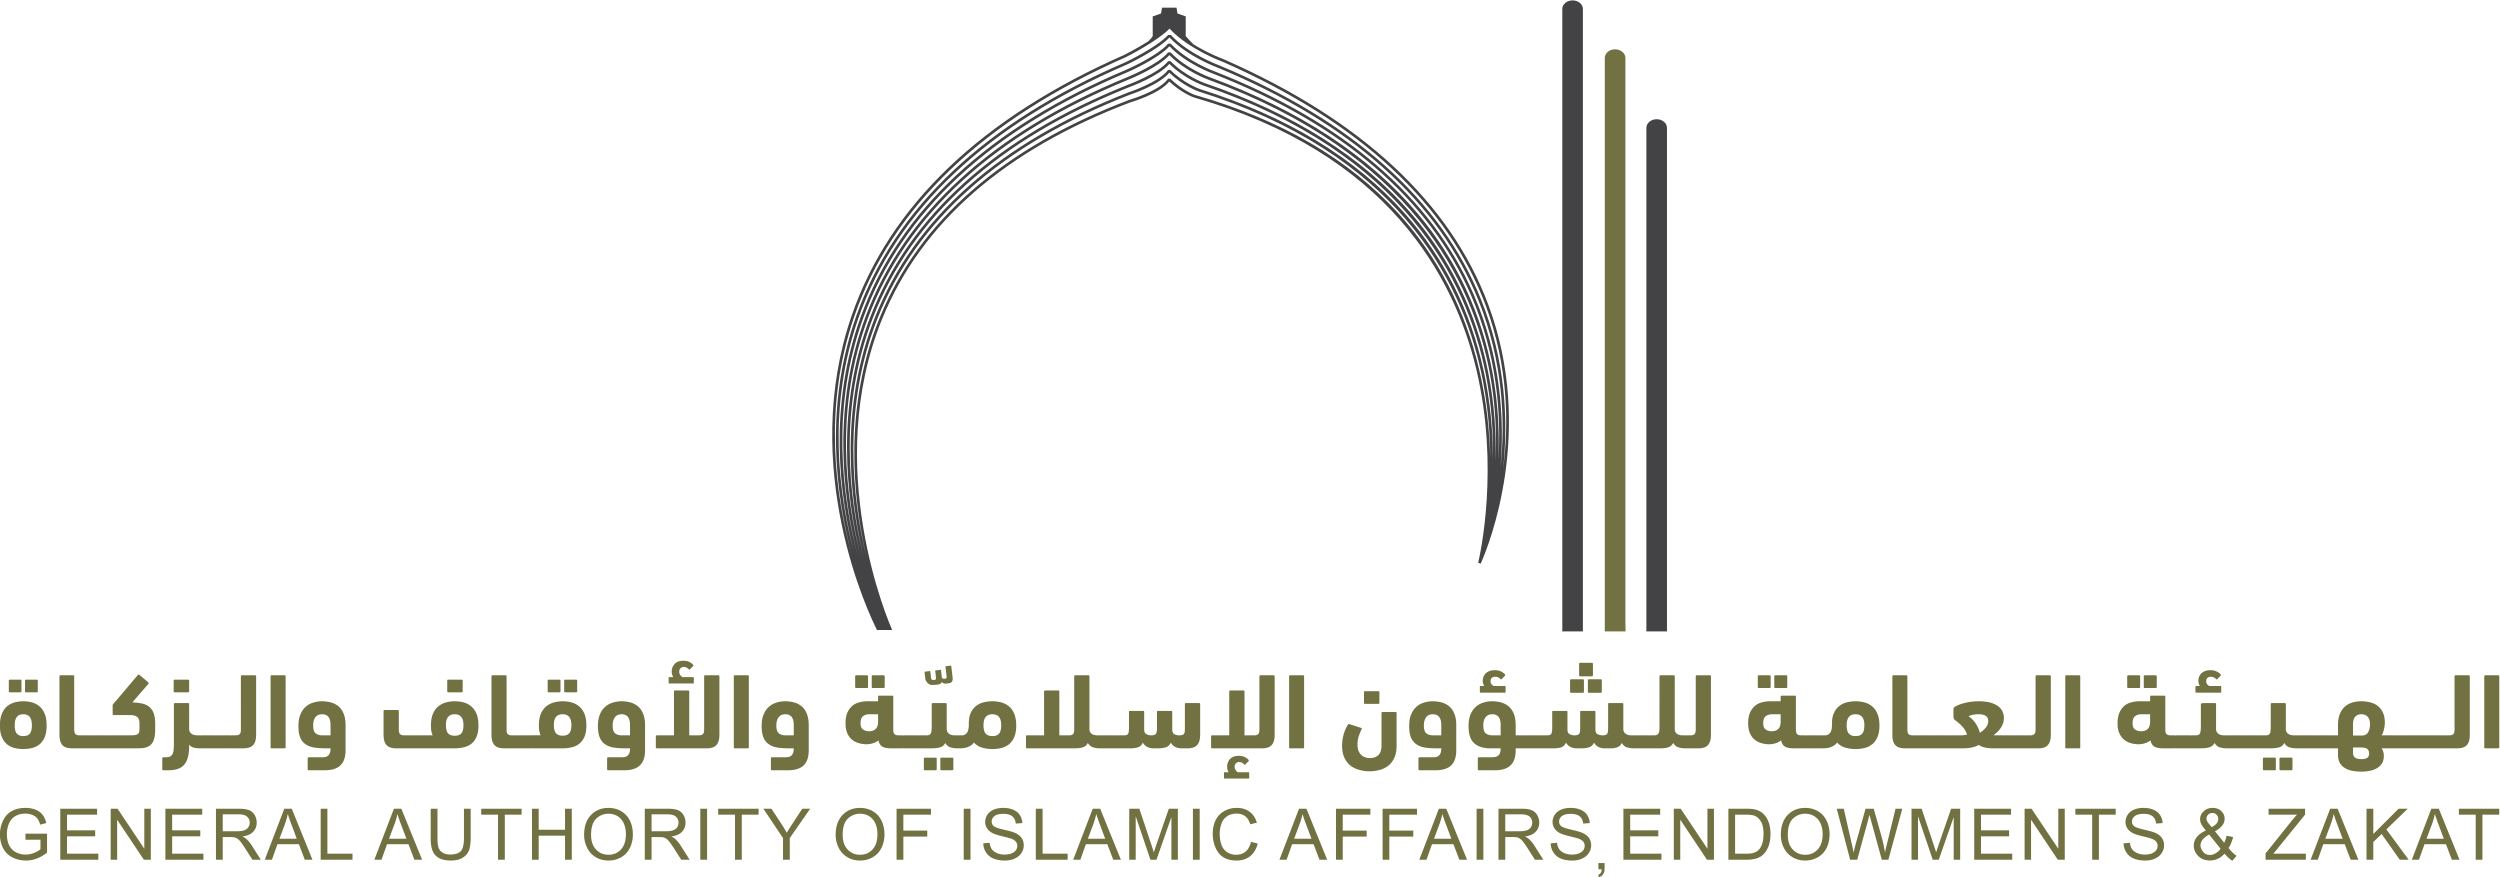 <svg
        xmlns="http://www.w3.org/2000/svg"
        viewBox="177.87 345.16 1231.66 432.21"
>
    <defs>
        <clipPath id="clipPath16" clipPathUnits="userSpaceOnUse">
            <path d="M0 841.89h1190.551V0H0z"></path>
        </clipPath>
    </defs>
    <path
            fill="#717142"
            d="M0 0h-4.821c-.272 0-.398-.146-.398-.419V-20.08c0-.796-.147-1.362-.461-1.655-.294-.294-.776-.461-1.425-.461h-3.627v16.181c0 .272-.146.398-.398.398h-4.841c-.252 0-.399-.126-.399-.398v-16.181h-6.309c-.251 0-.398-.126-.398-.399v-3.982c0-.273.147-.419.398-.419h18.445c1.677 0 2.872.419 3.563 1.236.734.776 1.09 2.054 1.09 3.773V-.419C.419-.146.293 0 0 0m-9.222-35.842h-3.962c-.314.189-.566.441-.817.797a2.103 2.103 0 00-.378 1.237c0 .524.147.943.483 1.278.314.315.712.482 1.215.482.692 0 1.321-.335 1.866-.943.125-.105.272-.105.419.063l1.174 1.216c.083.126.125.23.042.356-.336.461-.839.838-1.447 1.132-.629.314-1.362.461-2.222.461-.754 0-1.404-.105-1.949-.335A3.866 3.866 0 01-16.139-31a4.05 4.05 0 01-.755-1.299 4.367 4.367 0 01-.251-1.425c0-.44.042-.818.146-1.153.105-.357.231-.65.399-.965h-1.489c-.125 0-.23-.083-.23-.272v-1.782c0-.188.105-.272.23-.272h8.867c.167 0 .23.084.23.272v1.782c0 .189-.063.272-.23.272m-109.495 5.408h-4.025c-.251 0-.398-.126-.398-.398v-3.878c0-.272.147-.398.398-.398h4.025c.272 0 .377.126.377.398v3.878c0 .272-.105.398-.377.398m-6.162 0h-3.962c-.251 0-.398-.126-.398-.398v-3.878c0-.272.147-.398.398-.398h3.962c.272 0 .398.126.398.398v3.878c0 .272-.126.398-.398.398M-144.121 0h-3.982c-.273 0-.398-.146-.398-.419v-3.877c0-.273.125-.399.398-.399h3.982c.273 0 .419.126.419.399v3.877c0 .273-.146.419-.419.419m-6.141 0h-3.961c-.252 0-.399-.146-.399-.419v-3.877c0-.273.147-.399.399-.399h3.961c.272 0 .398.126.398.399v3.877c0 .273-.126.419-.398.419m-27.059-22.196h-3.061c-1.006 0-1.823.251-2.431.733-.629.503-.943 1.467-.943 2.935 0 1.278.293 2.263.838 3.018.566.734 1.363 1.111 2.453 1.111 2.096 0 3.144-1.321 3.144-3.941zm4.841 7.944c-.44 1.173-1.09 2.074-1.886 2.745-.776.671-1.698 1.153-2.767 1.467-1.069.273-2.18.44-3.353.44-1.111 0-2.201-.167-3.249-.502-1.027-.315-1.97-.818-2.767-1.552-.796-.691-1.467-1.634-1.949-2.808-.503-1.153-.734-2.578-.734-4.276 0-1.782.231-3.228.692-4.297.461-1.09 1.153-1.907 2.033-2.494.88-.608 1.949-1.006 3.207-1.195 1.237-.188 2.683-.272 4.255-.272h1.677c0-.713-.105-1.321-.252-1.761-.189-.419-.419-.775-.734-1.006-.293-.251-.67-.398-1.089-.461a9.842 9.842 0 00-1.426-.084h-4.548c-.273 0-.398-.147-.398-.398v-4.004c0-.272.125-.398.398-.398h5.764c2.704 0 4.674.587 5.953 1.824 1.236 1.216 1.865 3.06 1.865 5.554v9.244c0 1.676-.231 3.102-.692 4.234M-194.32 0h-4.758c-.272 0-.398-.146-.398-.419v-26.158c0-.273.126-.419.398-.419h4.758c.252 0 .398.146.398.419V-.419c0 .273-.146.419-.398.419m-10.878 0h-4.842c-.293 0-.398-.146-.398-.419V-20.08c0-.796-.168-1.362-.461-1.655-.315-.294-.797-.461-1.446-.461h-3.606v16.181c0 .272-.146.398-.398.398h-4.863c-.251 0-.377-.126-.377-.398v-16.181h-6.309c-.251 0-.398-.126-.398-.399v-3.982c0-.273.147-.419.398-.419h18.424c1.677 0 2.893.419 3.584 1.236.713.776 1.09 2.054 1.09 3.773V-.419c0 .273-.147.419-.398.419m-9.306-.692h-3.962c-.272.168-.566.462-.817.797-.252.356-.357.755-.357 1.237 0 .524.147.943.462 1.257.314.315.733.482 1.215.482.713 0 1.321-.293 1.887-.901.146-.147.251-.147.398.021l1.174 1.237c.125.104.125.23.042.356-.336.44-.818.818-1.426 1.132-.629.314-1.362.44-2.201.44-.775 0-1.446-.105-1.97-.314-.545-.231-1.006-.524-1.32-.923a4.078 4.078 0 01-.797-1.278 4.4 4.4 0 01-.251-1.447c0-.419.042-.796.167-1.131.105-.357.231-.671.378-.965h-1.446c-.168 0-.231-.104-.231-.272v-1.782c0-.188.063-.272.231-.272h8.824c.167 0 .251.084.251.272v1.782c0 .168-.084.272-.251.272m-23.329-21.504h-3.06c-.985 0-1.802.251-2.431.733-.629.503-.922 1.467-.922 2.935 0 1.278.272 2.263.838 3.018.524.734 1.362 1.111 2.452 1.111 2.075 0 3.123-1.321 3.123-3.941zm4.842 7.944c-.461 1.173-1.09 2.074-1.865 2.745a7.724 7.724 0 01-2.788 1.467c-1.069.273-2.18.44-3.333.44-1.111 0-2.201-.167-3.249-.502a7.18 7.18 0 01-2.787-1.552c-.818-.691-1.467-1.634-1.949-2.808-.483-1.153-.734-2.578-.734-4.276 0-1.782.23-3.228.692-4.297.461-1.09 1.131-1.907 2.012-2.494.901-.608 1.97-1.006 3.228-1.195 1.257-.188 2.661-.272 4.275-.272h1.656c0-.713-.084-1.321-.251-1.761-.189-.419-.419-.775-.713-1.006a2.22 2.22 0 00-1.09-.461c-.44-.063-.901-.084-1.446-.084h-4.569c-.252 0-.399-.147-.399-.398v-4.004c0-.272.147-.398.399-.398h5.806c2.682 0 4.653.587 5.91 1.824 1.279 1.216 1.908 3.06 1.908 5.554v9.244c0 1.676-.231 3.102-.713 4.234m-24.775 12.638h-4.024c-.252 0-.377-.126-.377-.377V-5.89c0-.251.125-.398.377-.398h4.024c.273 0 .399.147.399.398v3.899c0 .251-.126.377-.399.377m-6.141 0h-3.982c-.252 0-.378-.126-.378-.377V-5.89c0-.251.126-.398.378-.398h3.982c.252 0 .377.147.377.398v3.899c0 .251-.125.377-.377.377m-36.156 0h-4.926c-.272 0-.398-.126-.398-.377V-5.89c0-.251.126-.398.398-.398h4.926c.252 0 .377.147.377.398v3.899c0 .251-.125.377-.377.377m-.147-19.891c-.524-.545-1.341-.838-2.41-.838-1.09 0-1.907.293-2.431.859-.545.587-.818 1.656-.818 3.186 0 2.599 1.09 3.899 3.249 3.899s3.228-1.342 3.228-4.025c0-1.488-.294-2.494-.818-3.081m5.66 7.231c-.483 1.153-1.132 2.076-1.95 2.767-.796.671-1.739 1.153-2.787 1.467-1.069.273-2.18.44-3.333.44-1.111 0-2.201-.167-3.27-.44a8.076 8.076 0 01-2.829-1.467c-.818-.691-1.468-1.614-1.971-2.767-.482-1.152-.712-2.598-.712-4.359 0-1.509.209-2.683.629-3.563h-10.606c-.65 0-1.132.167-1.446.461-.294.293-.462.859-.462 1.655v6.854c0 .252-.104.399-.398.399h-4.821c-.272 0-.419-.147-.419-.399v-8.761c0-1.719.377-2.997 1.09-3.773.713-.817 1.907-1.236 3.584-1.236h21.631c1.258 0 2.41.146 3.479.419a6.81 6.81 0 012.788 1.362c.776.65 1.383 1.509 1.824 2.579.461 1.068.67 2.41.67 4.003 0 1.761-.23 3.207-.691 4.359m-53.972-7.922h-3.061c-.985 0-1.802.251-2.431.733-.629.503-.922 1.467-.922 2.935 0 1.278.272 2.263.817 3.018.545.734 1.384 1.111 2.474 1.111 2.096 0 3.123-1.321 3.123-3.941zm4.862 7.944c-.461 1.173-1.09 2.074-1.886 2.745a7.724 7.724 0 01-2.788 1.467c-1.069.273-2.18.44-3.332.44-1.111 0-2.201-.167-3.249-.502a7.19 7.19 0 01-2.788-1.552c-.796-.691-1.446-1.634-1.949-2.808-.482-1.153-.734-2.578-.734-4.276 0-1.782.231-3.228.692-4.297.461-1.09 1.132-1.907 2.012-2.494.922-.608 1.97-1.006 3.228-1.195 1.257-.188 2.662-.272 4.276-.272h1.656c0-.713-.084-1.321-.252-1.761-.189-.419-.419-.775-.713-1.006-.293-.251-.67-.398-1.09-.461-.44-.063-.901-.084-1.446-.084h-4.569c-.252 0-.377-.147-.377-.398v-4.004c0-.272.125-.398.377-.398h5.806c2.683 0 4.653.587 5.911 1.824 1.278 1.216 1.907 3.06 1.907 5.554v9.244c0 1.676-.231 3.102-.692 4.234M-365.521 0h-4.758c-.272 0-.398-.146-.398-.419v-26.158c0-.273.126-.419.398-.419h4.758c.272 0 .398.146.398.419V-.419c0 .273-.126.419-.398.419m-35.653-1.614h-4.925c-.273 0-.399-.126-.399-.377V-5.89c0-.251.126-.398.399-.398h4.925c.252 0 .398.147.398.398v3.899c0 .251-.146.377-.398.377m-55.942 0h-3.94c-.252 0-.378-.126-.378-.377V-5.89c0-.251.126-.398.378-.398h3.94c.273 0 .398.147.398.398v3.899c0 .251-.125.377-.398.377m-6.036 0h-3.899c-.252 0-.377-.126-.377-.377V-5.89c0-.251.125-.398.377-.398h3.899c.272 0 .398.147.398.398v3.899c0 .251-.126.377-.398.377m3.5-19.954c-.524-.608-1.342-.901-2.431-.901-1.028 0-1.824.293-2.369.901-.524.608-.796 1.635-.796 3.144 0 2.683 1.048 4.025 3.165 4.025 2.116 0 3.185-1.342 3.185-4.025 0-1.509-.272-2.536-.754-3.144m5.512 7.294c-.461 1.153-1.111 2.076-1.907 2.767a7.53 7.53 0 01-2.746 1.467c-1.048.273-2.138.44-3.29.44a12.93 12.93 0 01-3.27-.44c-1.027-.314-1.97-.796-2.767-1.467-.775-.691-1.404-1.614-1.886-2.767-.461-1.152-.713-2.598-.713-4.359 0-1.593.231-2.955.671-4.067.461-1.11 1.069-2.012 1.823-2.682a6.96 6.96 0 012.725-1.446c1.048-.294 2.222-.42 3.417-.42 1.236 0 2.368.126 3.416.42a6.902 6.902 0 012.746 1.446c.775.67 1.383 1.572 1.823 2.682.419 1.112.65 2.474.65 4.067 0 1.761-.231 3.207-.692 4.359"
            transform="matrix(1.333 0 0 -1.333 0 1122.52) translate(604.12 333.585)"
    ></path>
    <path
            fill="#717142"
            d="M0 0v-11.297c0-1.719-.377-2.997-1.09-3.773-.692-.817-1.907-1.236-3.584-1.236h-2.18c-1.006 0-1.844.209-2.494.586a3.865 3.865 0 00-1.488 1.531c-.378-.818-.943-1.384-1.698-1.677-.755-.273-1.782-.44-3.081-.44h-1.53c-1.048 0-1.866.209-2.536.586a3.92 3.92 0 00-1.509 1.531c-.378-.839-.944-1.426-1.677-1.698-.734-.273-1.782-.419-3.123-.419h-4.758c-.063 0-.126 0-.189.021h-.188c-.063-.021-.126-.021-.21-.021h-5.093c-.126 0-.252.021-.378.021-.063-.021-.146-.021-.209-.021-.964 0-1.845.146-2.578.377-.734.231-1.384.775-1.929 1.614-.377-.818-.964-1.342-1.76-1.593-.755-.252-1.845-.398-3.207-.398h-17.502c-.272 0-.377.146-.377.419v3.982c0 .273.105.398.377.398h6.309V4.675c0 .272.126.398.398.398h4.821c.273 0 .419-.126.419-.398v-16.182h3.606c.67 0 1.131.168 1.446.462.314.293.44.859.44 1.655v19.661c0 .272.147.419.398.419h4.842c.273 0 .398-.147.398-.419V-9.578c.126-.629.419-1.09.901-1.426.524-.314 1.216-.503 2.075-.503h.923c.105 0 .209 0 .293-.041.084.041.189.041.294.041h5.093c.105 0 .21 0 .293-.041.084.041.189.041.294.041h2.662c.775 0 1.257.21 1.467.587.21.378.314 1.09.314 2.117v5.953c0 .272.126.377.399.377h4.82c.273 0 .399-.105.399-.377v-6.498c0-.859.272-1.425.817-1.718a3.687 3.687 0 011.74-.441c.503 0 .901.063 1.194.168.315.105.545.273.65.482.147.21.231.482.252.86.063.335.083.775.083 1.32v5.827c0 .272.126.377.378.377h4.862c.252 0 .399-.105.399-.377v-6.456c0-.901.272-1.509.796-1.781a4.11 4.11 0 011.845-.42c.503 0 .901.063 1.153.168.272.105.461.273.607.503.105.21.21.503.231.86.021.377.042.817.042 1.341V0c0 .273.126.42.398.42h4.842C-.147.42 0 .273 0 0"
            transform="matrix(1.333 0 0 -1.333 0 1122.52) translate(576.998 322.895)"
    ></path>
    <path
            fill="#717142"
            d="M0 0c-.545-.608-1.341-.901-2.452-.901-1.09 0-1.908.293-2.474.901-.545.608-.817 1.635-.817 3.144 0 2.683 1.09 4.025 3.291 4.025 2.18 0 3.248-1.342 3.248-4.025C.796 1.635.524.608 0 0m-44.708 4.423c0-1.216-.314-2.117-.901-2.683-.587-.566-1.404-.859-2.389-.859-.902 0-1.677.23-2.285.671-.608.418-.901 1.173-.901 2.263 0 1.279.293 2.138.901 2.62.608.482 1.404.734 2.41.734h3.165zM5.638 7.294C5.156 8.447 4.506 9.37 3.71 10.061a7.817 7.817 0 01-2.809 1.467c-1.069.273-2.18.44-3.332.44-1.132 0-2.222-.146-3.27-.398-1.069-.272-1.991-.712-2.809-1.362-.796-.629-1.467-1.467-1.949-2.536s-.713-2.369-.713-3.92v-.817c-.083-1.363-.356-2.285-.838-2.809-.524-.503-1.048-.754-1.635-.754h-1.153c-.105 0-.209 0-.314-.042-.084.042-.189.042-.294.042h-.922c-.922 0-1.656.209-2.159.586-.503.378-.796.902-.859 1.572v9.348c0 .273-.105.42-.398.42h-4.737c-.294 0-.398-.147-.398-.42V2.641c0-1.215-.126-2.033-.336-2.536-.209-.482-.733-.733-1.572-.733h-2.452c-.126 0-.231 0-.336-.042-.02.02-.041 0-.062 0-.084.042-.189.042-.294.042h-5.135c-.168 0-.314-.022-.44-.063a1.636 1.636 0 01-.44.063h-1.258c-.65 0-1.132.167-1.425.461-.315.293-.461.859-.461 1.655v12.157c0 .294-.126.399-.399.399h-4.82c-.294 0-.399-.105-.399-.399v-1.677h-4.003c-.985 0-1.97-.146-2.934-.398a6.115 6.115 0 01-2.578-1.299c-.755-.629-1.363-1.467-1.824-2.515-.461-1.028-.692-2.348-.692-3.941 0-1.383.21-2.599.608-3.563a6.638 6.638 0 011.677-2.39c.713-.608 1.551-1.048 2.473-1.341.964-.273 1.929-.44 2.977-.44.838 0 1.655.125 2.41.377a5.76 5.76 0 012.012 1.048c.273-1.132.734-1.886 1.467-2.306.713-.419 1.74-.628 3.04-.628h4.129c.146 0 .293.021.419.062.147-.041.293-.062.461-.062h5.135c.147 0 .294.021.419.021.084-.021.168-.021.273-.021h4.066c1.446 0 2.578.146 3.417.377.838.231 1.446.775 1.886 1.614.482-.839 1.111-1.383 1.844-1.614a8.85 8.85 0 012.62-.377c.105 0 .21 0 .315.042.105-.042.188-.042.293-.042.378 0 .797.021 1.279.042.461.02.943.126 1.467.251a8.23 8.23 0 011.467.65c.503.293.943.671 1.3 1.215.796-.901 1.802-1.53 2.976-1.886 1.174-.356 2.452-.524 3.878-.524 1.215 0 2.41.126 3.479.42 1.069.293 1.991.775 2.767 1.446.775.67 1.404 1.572 1.865 2.682.44 1.112.671 2.474.671 4.067 0 1.761-.252 3.207-.713 4.359"
            transform="matrix(1.333 0 0 -1.333 0 1122.52) translate(502.675 312.017)"
    ></path>
    <path
            fill="#717142"
            d="M0 0c-.524-.545-1.341-.859-2.41-.859-1.09 0-1.908.314-2.432.88-.545.587-.817 1.635-.817 3.165 0 2.578 1.09 3.878 3.249 3.878C-.272 7.064.817 5.722.817 3.06.817 1.593.524.566 0 0m5.659 7.189C5.177 8.342 4.527 9.265 3.71 9.956c-.797.671-1.74 1.153-2.809 1.467a13.13 13.13 0 01-3.311.44c-1.111 0-2.201-.167-3.27-.44a8.09 8.09 0 01-2.83-1.467c-.817-.691-1.488-1.593-1.97-2.767-.482-1.132-.713-2.557-.713-4.296 0-1.51.21-2.704.629-3.584h-3.039c-.189 0-.356-.022-.503-.084-.105.042-.21.042-.335.042h-5.115c-.104 0-.23 0-.314-.042-.084.042-.21.042-.314.042h-1.048c-.692 0-1.153.167-1.468.461-.314.293-.44.859-.44 1.655v19.661c0 .273-.146.419-.398.419h-4.779c-.251 0-.398-.146-.398-.419V-.524c0-1.719.377-2.997 1.069-3.773.733-.817 1.907-1.236 3.542-1.236h3.92c.104 0 .188 0 .272.021h.126c.084-.021.147-.021.23-.021h5.115c.167 0 .314.021.44.042.125-.021.251-.042.398-.042H-2.41c1.236 0 2.389.146 3.458.419 1.09.251 2.012.713 2.788 1.362.775.65 1.404 1.509 1.844 2.579.461 1.068.671 2.41.671 4.003 0 1.761-.231 3.207-.692 4.359"
            transform="matrix(1.333 0 0 -1.333 0 1122.52) translate(343.798 312.122)"
    ></path>
    <path
            fill="#717142"
            d="M0 0v-21.568c0-1.719-.335-2.997-1.069-3.773-.713-.817-1.886-1.236-3.563-1.236h-4.297c-.105 0-.189 0-.272.021h-.084c-.063-.021-.126-.021-.189-.021h-5.135c-.063 0-.126 0-.189.021h-.167c-.063-.021-.126-.021-.21-.021h-5.114c-.126 0-.252.021-.378.021-.062-.021-.125-.021-.188-.021-.901 0-1.635.084-2.285.272-.629.168-1.174.545-1.614 1.09v-.65c0-3.018-.587-5.24-1.739-6.665-1.174-1.446-3.165-2.159-5.974-2.159h-1.803c-.272 0-.419.126-.419.398v4.004c0 .251.147.398.419.398h.86c.712 0 1.278.105 1.677.314.377.231.691.566.901 1.006.189.441.293.965.356 1.594.063.649.084 1.362.084 2.179v14.525c0 .273.126.42.398.42h4.842c.252 0 .398-.147.398-.42v-9.348c.042-.67.336-1.194.86-1.572.503-.377 1.215-.586 2.138-.586h.901c.105 0 .188 0 .293-.042.084.042.168.042.273.042h5.114c.105 0 .189 0 .293-.042.084.042.168.042.273.042h5.135c.105 0 .21 0 .294-.042.083.02.167.042.251.042h1.404c.671 0 1.153.167 1.447.461.314.293.44.859.44 1.655V0c0 .273.146.419.419.419h4.821C-.105.419 0 .273 0 0"
            transform="matrix(1.333 0 0 -1.333 0 1122.52) translate(228.099 333.166)"
    ></path>
    <path
            fill="#717142"
            d="M0 0v-2.347c0-1.279-.147-2.369-.398-3.249-.231-.859-.587-1.551-1.09-2.054-.503-.524-1.111-.881-1.866-1.111-.754-.252-1.634-.356-2.641-.356h-11.653c-.063 0-.105 0-.168.021h-.021c-.105-.021-.23-.021-.356-.021h-5.052c-.062 0-.188 0-.356.021-.063-.021-.147-.021-.23-.021h-7.001c-1.635 0-2.809.419-3.5 1.236-.692.776-1.048 2.054-1.048 3.773V17.46c0 .273.146.419.398.419h4.674c.272 0 .377-.146.377-.419V-2.201c0-.796.168-1.362.461-1.655.294-.294.776-.461 1.405-.461h4.234c.041 0 .104 0 .146-.022.21.022.357.022.44.022h5.052c.063 0 .105 0 .167-.022.105.022.252.022.378.022h8.887c.629 0 1.132.042 1.53.146.419.063.712.21.922.42.21.167.356.46.419.796.063.335.084.776.084 1.3V.189c0 1.027-.272 1.802-.838 2.284-.566.462-1.467.713-2.725.713h-5.953c-.251 0-.398.126-.398.399v3.227c0 .189.105.377.314.608.21.231.399.419.566.608l8.426 9.956c.126.189.315.209.503.126l3.291-2.788c.21-.167.252-.356.168-.545l-5.974-6.896c1.383-.062 2.599-.209 3.647-.44 1.048-.252 1.928-.65 2.62-1.258.713-.607 1.258-1.383 1.635-2.389C-.189 2.809 0 1.531 0 0"
            transform="matrix(1.333 0 0 -1.333 0 1122.52) translate(190.79 315.706)"
    ></path>
    <path
            fill="#717142"
            d="M0 0h-4.737c-.293 0-.398-.146-.398-.419v-26.158c0-.273.105-.419.398-.419H0c.273 0 .398.146.398.419V-.419C.398-.146.273 0 0 0m27.835-5.89h-4.926c-.272 0-.377-.125-.377-.398v-3.878c0-.272.105-.398.377-.398h4.926c.251 0 .398.126.398.398v3.878c0 .273-.147.398-.398.398m6.33-7.671h-4.758c-.252 0-.398-.147-.398-.419v-11.906c0-1.592-.357-2.787-1.132-3.562-.776-.776-1.824-1.154-3.165-1.154-.566 0-1.111.106-1.656.273-.545.147-1.048.461-1.488.859-.419.378-.776.902-1.048 1.53-.252.65-.377 1.405-.377 2.327 0 1.195.146 2.243.482 3.144.293.922.649 1.761 1.027 2.494a.93.93 0 01.063.315c-.021.084-.105.146-.231.209l-4.297 1.384c-.272.083-.482.041-.566-.126-.712-1.111-1.236-2.347-1.635-3.752a15.688 15.688 0 01-.545-4.087c0-1.656.252-3.102.797-4.297.545-1.215 1.257-2.18 2.18-2.955a9.018 9.018 0 013.228-1.635 13.433 13.433 0 013.919-.566c1.383 0 2.704.189 3.94.566a8.66 8.66 0 013.186 1.635c.902.775 1.593 1.74 2.096 2.892.524 1.195.797 2.599.797 4.276v12.136c0 .272-.147.419-.419.419M51.1-22.196h-3.06c-1.006 0-1.823.251-2.452.733-.608.503-.922 1.467-.922 2.935 0 1.278.293 2.263.838 3.018.566.734 1.362 1.111 2.452 1.111 2.096 0 3.144-1.321 3.144-3.941zm4.842 7.944c-.44 1.173-1.09 2.074-1.886 2.745-.776.671-1.719 1.153-2.767 1.467-1.069.273-2.18.44-3.354.44-1.11 0-2.2-.167-3.248-.502-1.027-.315-1.971-.818-2.767-1.552-.797-.691-1.467-1.634-1.949-2.808-.503-1.153-.734-2.578-.734-4.276 0-1.782.231-3.228.671-4.297.482-1.09 1.173-1.907 2.054-2.494.88-.608 1.949-1.006 3.186-1.195 1.257-.188 2.704-.272 4.276-.272H51.1c0-.713-.104-1.321-.251-1.761-.189-.419-.419-.775-.734-1.006-.293-.251-.67-.398-1.09-.461a9.82 9.82 0 00-1.425-.084h-4.548c-.273 0-.398-.147-.398-.398v-4.004c0-.272.125-.398.398-.398h5.764c2.704 0 4.674.587 5.952 1.824 1.237 1.216 1.866 3.06 1.866 5.554v9.244c0 1.676-.231 3.102-.692 4.234M74.638-3.961h-4.15c-.314.125-.566.356-.817.671-.231.272-.356.67-.356 1.131 0 .503.146.901.461 1.195.314.294.733.419 1.236.419.441 0 .797-.063 1.111-.23.315-.147.587-.357.881-.629.146-.147.251-.168.356-.084l1.278 1.342c.126.146.126.272.042.419-.335.44-.817.817-1.488 1.131-.671.336-1.446.482-2.284.482-.797 0-1.468-.104-2.055-.335-.544-.23-1.006-.503-1.383-.88a3.988 3.988 0 01-.796-1.258 4.043 4.043 0 01-.252-1.404c0-.419.042-.797.168-1.111.084-.335.23-.608.398-.859h-1.404c-.168 0-.231-.105-.231-.294V-6.12c0-.189.063-.294.231-.294h9.054c.147 0 .231.105.231.294v1.865c0 .189-.084.294-.231.294M172.438 0h-3.962c-.251 0-.398-.146-.398-.419v-3.877c0-.273.147-.399.398-.399h3.962c.293 0 .398.126.398.399v3.877c0 .273-.105.419-.398.419m6.162 0h-4.003c-.273 0-.42-.146-.42-.419v-3.877c0-.273.147-.399.42-.399h4.003c.272 0 .377.126.377.399v3.877c0 .273-.105.419-.377.419m108.258 0h-4.737c-.293 0-.398-.146-.398-.419v-26.158c0-.273.105-.419.398-.419h4.737c.273 0 .398.146.398.419V-.419c0 .273-.125.419-.398.419m22.134 0h-3.961c-.294 0-.42-.146-.42-.419v-3.877c0-.273.126-.399.42-.399h3.961c.251 0 .398.126.398.399v3.877c0 .273-.147.419-.398.419m6.141 0h-4.003c-.273 0-.398-.146-.398-.419v-3.877c0-.273.125-.399.398-.399h4.003c.252 0 .398.126.398.399v3.877c0 .273-.146.419-.398.419m23.999-3.961h-4.171c-.293.125-.566.356-.796.671-.231.272-.356.67-.356 1.131 0 .503.146.901.461 1.195.293.294.712.419 1.257.419.398 0 .776-.063 1.09-.23.294-.147.587-.357.88-.629.126-.147.252-.168.357-.084l1.278 1.342c.126.146.147.272.021.419-.293.44-.796.817-1.488 1.131-.67.336-1.425.482-2.264.482-.796 0-1.488-.104-2.033-.335-.587-.23-1.048-.503-1.404-.88-.356-.377-.629-.797-.775-1.258a3.633 3.633 0 01-.273-1.404c0-.419.063-.797.147-1.111a5.49 5.49 0 01.398-.859h-1.362c-.168 0-.273-.105-.273-.294V-6.12c0-.189.105-.294.273-.294h9.033c.147 0 .231.105.231.294v1.865c0 .189-.084.294-.231.294m20.017-26.473h-3.961c-.294 0-.42-.126-.42-.398v-3.878c0-.272.126-.398.42-.398h3.961c.252 0 .398.126.398.398v3.878c0 .272-.146.398-.398.398m6.141 0h-4.003c-.251 0-.398-.126-.398-.398v-3.878c0-.272.147-.398.398-.398h4.003c.252 0 .399.126.399.398v3.878c0 .272-.147.398-.399.398"
            transform="matrix(1.333 0 0 -1.333 0 1122.52) translate(615.02 333.585)"
    ></path>
    <path
            fill="#717142"
            d="M0 0c-.461-.796-1.216-1.173-2.243-1.173h-3.311v4.192c0 1.257.272 2.179.817 2.766.566.587 1.3.902 2.222.902 1.006 0 1.823-.315 2.389-.943.545-.588.839-1.53.839-2.788C.713 1.782.461.818 0 0m-.252-9.369c-.44-.377-1.173-.524-2.2-.524-1.069 0-1.845.168-2.348.545-.503.378-.754.986-.754 1.803v1.949h2.724c1.321 0 2.201-.21 2.599-.587.42-.419.629-.985.629-1.656 0-.67-.209-1.173-.65-1.53m-80.297 13.31c0-1.216-.314-2.117-.88-2.683-.608-.566-1.405-.859-2.39-.859-.943 0-1.698.23-2.305.67-.608.419-.902 1.174-.902 2.264 0 1.279.294 2.138.902 2.62.607.482 1.425.734 2.41.734h3.165zM37.204 21.086h-4.842c-.251 0-.398-.146-.398-.419V1.006c0-.796-.126-1.362-.461-1.655-.294-.294-.755-.461-1.425-.461h-1.405c-.084 0-.167-.022-.251-.042-.105.042-.21.042-.315.042H14.965c-.104 0-.209 0-.293-.042-.084.042-.189.042-.294.042H9.264c-.105 0-.188 0-.272-.022-.084.022-.168.022-.273.022H5.03c.315.461.566 1.131.797 2.033.251.88.377 1.823.377 2.745 0 1.426-.272 2.662-.733 3.689-.483.985-1.111 1.803-1.887 2.411-.796.608-1.719 1.048-2.787 1.32a14.57 14.57 0 01-3.375.398c-1.027 0-2.054-.146-3.081-.419a7.373 7.373 0 01-2.725-1.425c-.817-.671-1.467-1.551-1.97-2.683-.503-1.132-.755-2.557-.755-4.234V-1.11h-3.353c-.105 0-.21 0-.294-.042-.084.042-.188.042-.293.042h-5.114c-.105 0-.21 0-.294-.042-.105.042-.189.042-.293.042h-5.094c-.104 0-.209 0-.314-.042h-.021c-.021.02-.042 0-.063 0-.084.042-.147.042-.23.042h-.902c-.943 0-1.655.209-2.18.586-.524.378-.796.902-.838 1.572v9.348c0 .273-.147.42-.398.42h-4.779c-.251 0-.398-.147-.398-.42V2.159c0-1.215-.084-2.033-.294-2.536-.23-.482-.754-.733-1.614-.733h-2.452c-.105 0-.23 0-.314-.042-.021.02-.042 0-.063 0-.105.042-.21.042-.315.042h-5.093c-.105 0-.209 0-.293-.042-.105.042-.189.042-.294.042h-5.135c-.084 0-.147 0-.21-.022-.062.022-.125.022-.209.022h-.901c-.923 0-1.635.209-2.159.586-.524.378-.797.902-.86 1.572v9.348c0 .273-.125.42-.377.42h-3.668c-.272 0-.629-.021-1.006-.063-.398-.021-.566-.126-.566-.357v-8.32c0-1.195-.126-2.034-.356-2.495-.21-.461-.734-.691-1.551-.691h-1.321c-.125 0-.251-.022-.356-.063a1.383 1.383 0 01-.419.063h-5.114c-.168 0-.315-.022-.441-.063a1.625 1.625 0 01-.44.063h-1.236c-.671 0-1.153.167-1.468.461-.293.293-.44.859-.44 1.655v12.157c0 .294-.126.399-.377.399h-4.863c-.272 0-.377-.105-.377-.399v-1.677h-3.982c-1.007 0-1.992-.146-2.956-.398a6.252 6.252 0 01-2.578-1.299c-.734-.629-1.362-1.467-1.823-2.515-.441-1.028-.692-2.348-.692-3.941 0-1.383.189-2.599.608-3.563s.985-1.761 1.697-2.39a6.9 6.9 0 012.474-1.341c.943-.273 1.928-.44 2.955-.44a7.63 7.63 0 012.411.377c.754.231 1.467.587 2.033 1.048.23-1.132.733-1.886 1.446-2.306.713-.419 1.74-.628 3.039-.628h4.129c.147 0 .294.021.419.042.126-.021.294-.042.462-.042h5.114c.126 0 .23 0 .335.021h.063c.084-.021.21-.021.314-.021h3.165c1.426 0 2.536.146 3.312.398.817.252 1.425.776 1.886 1.593.482-.839 1.111-1.383 1.845-1.614a8.952 8.952 0 012.62-.377c.042 0 .105 0 .147.021.083-.021.167-.021.272-.021h5.135c.084 0 .147 0 .21.021h.168c.062-.021.125-.021.209-.021h5.093c.147 0 .273.021.399.021h.021c.083-.021.167-.021.272-.021h4.087c1.467 0 2.578.146 3.417.377.817.231 1.446.775 1.865 1.614.482-.839 1.111-1.383 1.866-1.614a8.736 8.736 0 012.62-.377c.083 0 .167 0 .23.021h.021c.105 0 .231-.021.377-.021h5.094c.083 0 .146 0 .209.021h.168c.063-.021.126-.021.21-.021h5.114c.146 0 .272.021.398.021.063-.021.126-.021.189-.021h3.353v-2.327c0-1.195.21-2.201.65-3.018a5.19 5.19 0 011.844-1.907c.755-.504 1.677-.839 2.725-1.048a19.051 19.051 0 013.396-.315c1.174 0 2.284.126 3.291.335.985.21 1.865.566 2.64 1.028a5.287 5.287 0 011.761 1.781c.419.734.629 1.635.629 2.662 0 .545-.063 1.048-.21 1.53a4.032 4.032 0 01-.629 1.279h3.731a.41.41 0 01.168.021h.021c.105-.021.23-.021.356-.021h5.114c.084 0 .147 0 .21.021h.189c.063-.021.126-.021.188-.021h13.142c.063 0 .126 0 .189.021.063 0 .126-.021.189 0 .062-.021.125-.021.188-.021h4.297c1.677 0 2.851.419 3.563 1.236.734.776 1.069 2.054 1.069 3.773v21.568c0 .273-.147.419-.398.419"
            transform="matrix(1.333 0 0 -1.333 0 1122.52) translate(1008.648 312.5)"
    ></path>
    <path
            fill="#717142"
            d="M0 0a8.598 8.598 0 00-2.201-1.949C-2.494-.776-2.997.336-3.71 1.425a9.84 9.84 0 01-2.683 2.746c.231.147.692.293 1.384.482.67.147 1.467.252 2.368.252 1.111 0 1.97-.21 2.599-.608C.587 3.898.88 3.27.88 2.432.88 1.572.608.776 0 0m23.622 19.304H18.78c-.272 0-.398-.146-.398-.419V-.776c0-.796-.147-1.362-.461-1.655-.294-.294-.776-.461-1.426-.461h-1.404c-.084 0-.167-.022-.251-.042-.105.042-.21.042-.315.042H9.39c-.105 0-.21 0-.293-.042-.084.042-.189.042-.294.042H3.731c-.294 0-.608.02-.901.042.461.335.901.691 1.362 1.131.461.441.88.943 1.258 1.467a8.25 8.25 0 01.901 1.761c.209.65.335 1.321.335 2.054 0 .839-.188 1.656-.545 2.431-.335.734-.922 1.384-1.697 1.95-.755.545-1.74.985-2.893 1.3-1.174.293-2.578.46-4.192.46-1.111 0-2.222-.104-3.333-.251-1.089-.189-2.096-.419-2.997-.713-.88-.272-1.593-.566-2.159-.901-.566-.314-.838-.671-.838-1.006V4.255c0-.398.042-.692.126-.943.083-.231.23-.398.44-.566A16.766 16.766 0 00-8.719.398 7.94 7.94 0 00-6.938-2.62c-.461-.105-.943-.21-1.488-.23a33.613 33.613 0 00-1.425-.042h-4.171c-.105 0-.231 0-.315-.022-.083.022-.167.022-.272.022h-5.093c-.105 0-.21 0-.294-.042-.105.042-.188.042-.293.042h-5.135c-.105 0-.21 0-.294-.042-.105.042-.189.042-.293.042h-1.069c-.671 0-1.174.167-1.467.461-.294.293-.441.859-.441 1.655v19.661c0 .273-.146.419-.419.419h-4.758c-.251 0-.377-.146-.377-.419V-2.683c0-1.719.335-2.997 1.048-3.773.713-.817 1.886-1.236 3.563-1.236h3.92c.084 0 .167 0 .23.021h.147c.063-.021.126-.021.21-.021h5.135c.084 0 .146 0 .209.021h.189c.063-.021.126-.021.189-.021h5.093c.084 0 .147 0 .21.021h.188c.063-.021.126-.021.189-.021h5.994c.776 0 1.635.084 2.599.272 1.006.168 1.929.482 2.788.985A6.626 6.626 0 01-.21-7.42c.86-.188 1.761-.272 2.746-.272h6.267c.084 0 .147 0 .21.021h.021c.105 0 .23-.021.356-.021h5.135c.063 0 .126 0 .189.021.063 0 .126-.021.189 0 .062-.021.125-.021.188-.021h4.276c1.677 0 2.872.419 3.563 1.236.734.776 1.09 2.054 1.09 3.773v21.568c0 .273-.126.419-.398.419"
            transform="matrix(1.333 0 0 -1.333 0 1122.52) translate(867.378 314.281)"
    ></path>
    <path
            fill="#717142"
            d="M0 0c-.524-.608-1.341-.901-2.452-.901-1.09 0-1.908.293-2.453.901-.566.608-.838 1.635-.838 3.144 0 2.683 1.111 4.025 3.291 4.025 2.18 0 3.248-1.342 3.248-4.025C.796 1.635.545.608 0 0m-30.14 4.423c0-1.216-.294-2.117-.881-2.683-.608-.566-1.383-.859-2.389-.859-.901 0-1.677.23-2.264.671-.608.418-.901 1.173-.901 2.263 0 1.279.293 2.138.901 2.62.587.482 1.384.734 2.39.734h3.144zM5.638 7.294C5.177 8.447 4.527 9.37 3.71 10.061c-.797.671-1.719 1.153-2.788 1.467-1.069.273-2.18.44-3.353.44-1.132 0-2.222-.146-3.27-.398-1.027-.272-1.991-.712-2.767-1.362-.817-.629-1.467-1.467-1.949-2.536-.524-1.069-.755-2.369-.755-3.92v-.817c-.042-1.363-.314-2.285-.838-2.809-.503-.503-1.027-.754-1.614-.754h-1.153c-.105 0-.209 0-.293-.042-.105.042-.189.042-.294.042h-5.093c-.168 0-.314-.022-.461-.063a1.667 1.667 0 01-.461.063h-1.216c-.65 0-1.132.167-1.446.461-.294.293-.461.859-.461 1.655v12.157c0 .294-.147.399-.398.399h-4.842c-.252 0-.398-.105-.398-.399v-1.677h-3.962c-1.006 0-1.991-.146-2.955-.398a6.042 6.042 0 01-2.557-1.299c-.776-.629-1.384-1.467-1.845-2.515-.461-1.028-.692-2.348-.692-3.941 0-1.383.21-2.599.629-3.563.399-.964.944-1.761 1.677-2.39.713-.608 1.551-1.048 2.473-1.341.944-.273 1.929-.44 2.977-.44.817 0 1.635.125 2.41.377a6.144 6.144 0 012.012 1.048c.231-1.132.713-1.886 1.468-2.306.712-.419 1.739-.628 2.997-.628h4.129c.168 0 .314.021.44.062.147-.041.293-.062.482-.062h5.093c.147 0 .273.021.378.021.062-.021.125-.021.209-.021.357 0 .797.021 1.258.042.503.02.985.126 1.467.251a8.419 8.419 0 011.488.65c.503.293.922.671 1.3 1.215a6.368 6.368 0 012.976-1.886c1.174-.356 2.473-.524 3.857-.524 1.257 0 2.41.126 3.479.42a7.22 7.22 0 012.788 1.446c.796.67 1.383 1.572 1.865 2.682.44 1.112.671 2.474.671 4.067 0 1.761-.231 3.207-.734 4.359"
            transform="matrix(1.333 0 0 -1.333 0 1122.52) translate(821.685 312.017)"
    ></path>
    <path
            fill="#717142"
            d="M0 0h-3.06c-.985 0-1.803.251-2.432.733-.628.503-.922 1.467-.922 2.935 0 1.278.273 2.263.839 3.018.566.734 1.383 1.111 2.452 1.111C-1.027 7.797 0 6.476 0 3.856zm77.321 22.196h-4.82c-.273 0-.399-.146-.399-.419V2.116c0-.796-.167-1.362-.461-1.655C71.348.167 70.845 0 70.174 0h-1.362c-.084 0-.168-.021-.252-.042-.105.042-.188.042-.293.042h-.923c-.943 0-1.655.188-2.179.566-.503.356-.776.901-.818 1.592v19.619c0 .273-.147.419-.398.419h-4.842c-.272 0-.398-.146-.398-.419V3.626c0-.587 0-1.09-.021-1.572-.063-.44-.126-.797-.231-1.111a1.452 1.452 0 00-.586-.692C57.619.084 57.263 0 56.802 0h-1.384c-.084 0-.167-.021-.251-.042-.105.042-.21.042-.336.042h-5.093c-.084 0-.168 0-.251-.021C49.424 0 49.34 0 49.256 0h-.901c-.923 0-1.635.209-2.159.586-.524.378-.797.902-.86 1.572v9.349c0 .272-.125.419-.377.419h-4.863c-.251 0-.377-.147-.377-.419V2.871c0-.524-.042-.964-.063-1.341-.021-.357-.084-.65-.23-.86a1.084 1.084 0 00-.587-.503C38.566.062 38.189 0 37.686 0c-.692 0-1.32.146-1.844.419-.545.272-.818.88-.818 1.781v6.456c0 .272-.147.377-.398.377h-4.842c-.251 0-.398-.105-.398-.377V2.829c0-.545-.021-.985-.042-1.32a2.093 2.093 0 00-.272-.86c-.126-.209-.357-.377-.65-.482C28.107.062 27.73 0 27.206 0c-.629 0-1.195.167-1.74.44-.524.293-.775.859-.775 1.718v6.498c0 .272-.147.377-.398.377h-4.842c-.294 0-.398-.105-.398-.377V2.704c0-1.028-.126-1.74-.336-2.118C18.508.209 18.026 0 17.271 0h-2.683c-.105 0-.23 0-.314-.042-.021.021-.042 0-.063 0-.105.042-.21.042-.315.042H8.803c-.105 0-.209 0-.293-.021C8.426 0 8.342 0 8.237 0H5.554v3.71c0 1.676-.23 3.102-.691 4.234-.461 1.173-1.09 2.074-1.887 2.745a7.711 7.711 0 01-2.787 1.467c-1.069.273-2.18.44-3.333.44-1.111 0-2.201-.167-3.249-.502a7.18 7.18 0 01-2.787-1.552c-.797-.691-1.447-1.634-1.95-2.808-.482-1.153-.733-2.578-.733-4.276 0-3.018.691-5.156 2.096-6.372C-8.384-4.172-6.393-4.8-3.794-4.8H0c0-.671-.084-1.237-.252-1.677-.125-.44-.356-.775-.67-1.006-.273-.231-.65-.398-1.09-.503A7.715 7.715 0 00-3.5-8.112h-4.528c-.293 0-.419-.147-.419-.398v-4.004c0-.272.126-.398.419-.398h5.764c2.683 0 4.653.587 5.911 1.824 1.279 1.216 1.907 3.06 1.907 5.554v.734h2.683c.105 0 .21 0 .294.021.084-.021.167-.021.272-.021h5.093c.105 0 .21 0 .315.021h.084c.105-.021.188-.021.293-.021h4.758c1.362 0 2.41.146 3.165.419.713.273 1.279.859 1.635 1.698a4.057 4.057 0 011.509-1.53c.671-.378 1.509-.587 2.557-.587h1.551c1.279 0 2.327.168 3.06.44.776.293 1.321.859 1.698 1.677a3.863 3.863 0 011.488-1.53c.65-.378 1.467-.587 2.515-.587h2.18c.923 0 1.74.146 2.453.419.712.273 1.257.817 1.635 1.572.482-.839 1.11-1.383 1.844-1.614a8.957 8.957 0 012.62-.377c.042 0 .084 0 .105.021h.063c.104-.021.209-.021.314-.021h5.093c.084 0 .147 0 .21.021.063 0 .126-.021.189 0 .062-.021.125-.021.188-.021h3.563c1.3 0 2.327.146 3.082.419.754.273 1.32.817 1.718 1.572.503-.839 1.132-1.383 1.887-1.614.712-.231 1.593-.377 2.599-.377.063 0 .105 0 .167.021h.021c.126-.021.231-.021.357-.021h4.276c1.655 0 2.85.419 3.563 1.236.712.776 1.069 2.054 1.069 3.773v21.568c0 .273-.126.419-.399.419"
            transform="matrix(1.333 0 0 -1.333 0 1122.52) translate(688.065 311.389)"
    ></path>
    <path
            fill="#717142"
            d="M0 0h-4.758c-.251 0-.377-.146-.377-.419v-26.158c0-.273.126-.419.377-.419H0c.272 0 .419.146.419.419V-.419C.419-.146.272 0 0 0"
            transform="matrix(1.333 0 0 -1.333 0 1122.52) translate(1056.73 333.585)"
    ></path>
    <path
            fill="#717142"
            d="M0 0v16.65h-6.215v2.203H8.696V16.65H2.481V0zm-18.181 7.745h6.4l-1.947 5.218a71.784 71.784 0 00-1.369 3.942 29.349 29.349 0 00-1.02-3.64zM-23.607 0l7.212 18.853h2.759L-5.983 0h-2.829l-2.18 5.728h-7.931L-20.964 0zM-40.35 0v18.853h2.504V9.508l9.346 9.345h3.385l-7.907-7.652L-24.767 0h-3.293l-6.702 9.508-3.084-2.968V0zm-15.236 7.745h6.423l-1.971 5.218c-.579 1.6-1.043 2.899-1.345 3.942a25.944 25.944 0 00-1.043-3.64zM-61.013 0l7.236 18.853h2.736L-43.365 0h-2.852l-2.18 5.728h-7.931L-58.369 0zm-16.65 0v2.319l9.647 12.059c.696.858 1.345 1.623 1.971 2.272H-76.55v2.203h13.474V16.65L-73.674 3.571l-1.113-1.345h12.012V0zM-94.3 4.058l-4.22 5.264c-1.253-.742-2.111-1.437-2.528-2.064-.441-.649-.672-1.275-.672-1.901 0-.742.301-1.531.927-2.366.603-.811 1.461-1.229 2.574-1.229.696 0 1.415.209 2.134.65A5.083 5.083 0 01-94.3 4.058m-3.27 7.978c1.021.579 1.67 1.113 1.972 1.553.278.441.44.951.44 1.484 0 .65-.208 1.183-.626 1.577-.394.418-.904.626-1.53.626s-1.137-.208-1.554-.602c-.418-.418-.626-.905-.626-1.485 0-.301.069-.603.232-.927.139-.325.371-.673.672-1.021zm4.754-9.787c-.765-.834-1.6-1.484-2.504-1.901a6.876 6.876 0 00-2.922-.626c-1.925 0-3.455.649-4.592 1.948-.927 1.066-1.368 2.249-1.368 3.548 0 1.159.371 2.203 1.113 3.13.742.951 1.879 1.763 3.363 2.482-.858.974-1.438 1.762-1.716 2.365-.278.626-.418 1.206-.418 1.762 0 1.137.441 2.111 1.322 2.946.881.834 1.994 1.252 3.363 1.252 1.275 0 2.342-.394 3.154-1.183.811-.788 1.229-1.739 1.229-2.829 0-1.809-1.183-3.339-3.572-4.615l3.409-4.267c.371.742.696 1.624.905 2.621l2.388-.51c-.417-1.647-.974-2.992-1.669-4.036.858-1.136 1.832-2.11 2.945-2.898L-89.94-.394c-.951.603-1.902 1.484-2.876 2.643m-37.335 3.804l2.342.208c.116-.927.371-1.716.788-2.319.395-.603 1.044-1.09 1.902-1.484.835-.371 1.809-.556 2.876-.556.95 0 1.785.139 2.527.417.719.301 1.252.696 1.623 1.183.348.487.534 1.043.534 1.623 0 .58-.186 1.09-.51 1.53-.348.441-.905.812-1.716 1.114-.487.185-1.6.487-3.34.904-1.739.417-2.945.812-3.641 1.183-.904.487-1.553 1.066-1.994 1.762a4.31 4.31 0 00-.672 2.342c0 .951.278 1.855.811 2.667.534.835 1.322 1.461 2.366 1.902 1.043.417 2.179.626 3.455.626 1.391 0 2.62-.209 3.687-.673 1.067-.44 1.902-1.113 2.458-1.971.58-.881.881-1.878.928-2.968l-2.389-.186c-.139 1.183-.556 2.087-1.298 2.69-.742.603-1.832.905-3.293.905-1.508 0-2.598-.278-3.293-.835-.696-.533-1.044-1.206-1.044-1.994 0-.673.255-1.229.742-1.67.487-.441 1.739-.881 3.757-1.345 2.018-.464 3.409-.858 4.174-1.206 1.09-.487 1.902-1.136 2.412-1.902.533-.788.788-1.669.788-2.666a5.007 5.007 0 00-.858-2.83c-.579-.904-1.391-1.576-2.458-2.063-1.09-.511-2.296-.742-3.641-.742-1.692 0-3.13.255-4.266.742-1.16.487-2.064 1.229-2.714 2.249-.649.974-.997 2.11-1.043 3.363M-141.746 0v16.65h-6.215v2.203h14.911V16.65h-6.215V0zm-24.976 0v18.853h2.551l9.902-14.795v14.795h2.389V0h-2.574l-9.879 14.795V0zm-18.621 0v18.853h13.612V16.65h-11.108v-5.797h10.389V8.65h-10.389V2.226h11.549V0zm-23.167 0v18.853h3.734l4.452-13.334a98.24 98.24 0 00.905-2.806c.208.696.556 1.693.997 3.038l4.545 13.102h3.339V0h-2.388v15.769L-198.445 0h-2.227l-5.449 16.071V0zm-22.679 0l-4.963 18.853h2.597l2.806-12.36c.325-1.298.58-2.574.812-3.849.51 2.017.788 3.177.881 3.478l3.548 12.731h3.015l2.69-9.531c.672-2.388 1.159-4.591 1.484-6.678.232 1.182.556 2.551.951 4.081l2.945 12.128h2.504L-217.067 0h-2.435l-3.942 14.355c-.348 1.205-.533 1.947-.626 2.226-.209-.858-.394-1.6-.557-2.203L-228.592 0zm-23.051 9.137c0-2.273.603-4.058 1.832-5.357 1.206-1.299 2.736-1.948 4.591-1.948 1.879 0 3.409.649 4.615 1.971 1.229 1.322 1.832 3.177 1.832 5.589 0 1.53-.255 2.875-.788 4.012-.51 1.136-1.276 2.04-2.273 2.667-.997.626-2.11.927-3.362.927-1.763 0-3.27-.603-4.546-1.809-1.275-1.206-1.901-3.223-1.901-6.052m-2.574.046c0 3.108.835 5.566 2.504 7.328 1.693 1.763 3.85 2.644 6.517 2.644 1.739 0 3.293-.418 4.707-1.229a8.092 8.092 0 003.177-3.479c.742-1.484 1.113-3.177 1.113-5.055 0-1.902-.394-3.618-1.159-5.125-.766-1.507-1.855-2.644-3.27-3.409-1.415-.788-2.945-1.159-4.592-1.159-1.762 0-3.362.417-4.753 1.275-1.392.858-2.459 2.017-3.177 3.502a10.674 10.674 0 00-1.067 4.707m-16.906-6.957h4.035c1.229 0 2.203.116 2.922.348.696.232 1.253.557 1.67.974.603.58 1.067 1.391 1.391 2.389.325.997.487 2.203.487 3.64 0 1.972-.324 3.479-.974 4.546-.626 1.066-1.414 1.762-2.342 2.133-.672.255-1.739.394-3.223.394h-3.966zM-276.201 0v18.853h6.493c1.461 0 2.574-.092 3.34-.278 1.089-.232 2.017-.696 2.759-1.345.997-.835 1.739-1.902 2.226-3.223.511-1.299.742-2.806.742-4.476 0-1.438-.162-2.69-.487-3.803-.324-1.113-.765-2.018-1.298-2.737a6.355 6.355 0 00-1.716-1.716c-.603-.417-1.368-.742-2.226-.95A13.4 13.4 0 00-269.406 0zm-20.175 0v18.853h2.551l9.879-14.795v14.795h2.411V0h-2.574l-9.879 14.795V0zm-18.622 0v18.853h13.59V16.65h-11.085v-5.797h10.389V8.65h-10.389V2.226h11.548V0zm-26.877 6.053l2.343.208c.092-.927.371-1.716.765-2.319.417-.603 1.043-1.09 1.901-1.484.858-.371 1.809-.556 2.899-.556.951 0 1.786.139 2.505.417.718.301 1.275.696 1.623 1.183.348.487.533 1.043.533 1.623 0 .58-.162 1.09-.51 1.53-.348.441-.904.812-1.693 1.114-.51.185-1.623.487-3.362.904-1.74.417-2.945.812-3.641 1.183-.881.487-1.554 1.066-1.994 1.762a4.311 4.311 0 00-.673 2.342c0 .951.278 1.855.812 2.667.556.835 1.322 1.461 2.365 1.902 1.044.417 2.203.626 3.455.626 1.392 0 2.644-.209 3.711-.673 1.066-.44 1.878-1.113 2.458-1.971a5.971 5.971 0 00.927-2.968l-2.411-.186c-.116 1.183-.557 2.087-1.299 2.69-.742.603-1.832.905-3.293.905-1.507 0-2.597-.278-3.293-.835-.672-.533-1.02-1.206-1.02-1.994 0-.673.232-1.229.719-1.67.487-.441 1.739-.881 3.756-1.345 2.041-.464 3.433-.858 4.175-1.206 1.09-.487 1.901-1.136 2.435-1.902.51-.788.765-1.669.765-2.666a5.007 5.007 0 00-.858-2.83c-.557-.904-1.392-1.576-2.458-2.063-1.067-.511-2.273-.742-3.641-.742-1.693 0-3.108.255-4.267.742a5.87 5.87 0 00-2.713 2.249c-.65.974-.997 2.11-1.021 3.363m-16.789 4.475h5.357c1.136 0 2.017.116 2.667.371.626.232 1.113.603 1.461 1.113.324.534.487 1.09.487 1.693 0 .905-.325 1.623-.951 2.203-.65.58-1.67.858-3.061.858h-5.96zM-361.169 0v18.853h8.349c1.693 0 2.968-.185 3.826-.51.881-.348 1.577-.927 2.11-1.785.511-.858.766-1.809.766-2.853 0-1.322-.418-2.458-1.299-3.362-.858-.928-2.18-1.508-3.989-1.763.65-.301 1.16-.626 1.508-.927a12.6 12.6 0 002.04-2.505l3.27-5.148h-3.107l-2.505 3.919c-.719 1.136-1.322 2.018-1.785 2.621-.487.602-.905.997-1.276 1.252a3.746 3.746 0 01-1.136.487c-.278.069-.742.093-1.368.093h-2.899V0zm-8.093 18.853h2.504V0h-2.504zm-15.746-11.108h6.424l-1.971 5.218c-.603 1.6-1.044 2.899-1.345 3.942a34.112 34.112 0 00-1.044-3.64zM-390.434 0l7.235 18.853h2.736L-372.787 0h-2.852l-2.18 5.728h-7.931L-387.791 0zM-404 0v18.853h12.708V16.65h-10.227v-5.89h8.859V8.557h-8.859V0zm-17.23 0v18.853h12.708V16.65h-10.204v-5.89h8.835V8.557h-8.835V0zm-15.468 7.745h6.424l-1.971 5.218c-.603 1.6-1.044 2.899-1.346 3.942a25.81 25.81 0 00-1.043-3.64zM-442.124 0l7.235 18.853h2.736L-424.477 0h-2.852l-2.18 5.728h-7.931L-439.481 0zm-10.529 6.609l2.505-.626c-.51-2.041-1.461-3.594-2.806-4.684-1.368-1.067-3.015-1.6-4.986-1.6-2.017 0-3.664.417-4.939 1.229-1.276.834-2.25 2.017-2.899 3.594-.673 1.577-.997 3.247-.997 5.055 0 1.948.371 3.664 1.113 5.125.765 1.461 1.832 2.574 3.2 3.316 1.392.766 2.899 1.137 4.569 1.137 1.878 0 3.455-.464 4.753-1.438 1.276-.951 2.18-2.296 2.667-4.035l-2.435-.58c-.44 1.368-1.066 2.366-1.901 2.992-.835.626-1.879.951-3.131.951-1.438 0-2.643-.348-3.617-1.044a5.329 5.329 0 01-2.041-2.806 11.173 11.173 0 01-.603-3.618c0-1.6.232-2.991.696-4.197.463-1.183 1.182-2.087 2.179-2.667.974-.603 2.041-.881 3.177-.881 1.392 0 2.575.394 3.548 1.206.951.788 1.601 1.994 1.948 3.571m-21.45 12.244h2.505V0h-2.505zM-497.641 0v18.853h3.734l4.452-13.334a98.24 98.24 0 00.905-2.806c.208.696.556 1.693.997 3.038l4.545 13.102h3.339V0h-2.388v15.769L-487.576 0h-2.227l-5.449 16.071V0zm-15.305 7.745h6.423l-1.948 5.218a72.504 72.504 0 00-1.368 3.942 29.349 29.349 0 00-1.02-3.64zM-518.349 0l7.212 18.853h2.759L-500.725 0h-2.829l-2.18 5.728h-7.931L-515.706 0zm-13.822 0v18.853h2.505V2.226h9.253V0zm-19.41 6.053l2.343.208c.116-.927.371-1.716.765-2.319.417-.603 1.043-1.09 1.901-1.484.858-.371 1.809-.556 2.899-.556.951 0 1.786.139 2.505.417.742.301 1.275.696 1.623 1.183.348.487.533 1.043.533 1.623 0 .58-.162 1.09-.51 1.53-.348.441-.904.812-1.693 1.114-.51.185-1.623.487-3.362.904-1.739.417-2.945.812-3.641 1.183-.881.487-1.554 1.066-1.994 1.762a4.311 4.311 0 00-.673 2.342c0 .951.278 1.855.812 2.667.556.835 1.345 1.461 2.365 1.902 1.044.417 2.203.626 3.455.626 1.415 0 2.644-.209 3.711-.673 1.067-.44 1.878-1.113 2.458-1.971a5.972 5.972 0 00.928-2.968l-2.412-.186c-.116 1.183-.557 2.087-1.299 2.69-.742.603-1.832.905-3.27.905-1.53 0-2.62-.278-3.316-.835-.672-.533-1.02-1.206-1.02-1.994 0-.673.232-1.229.719-1.67.487-.441 1.739-.881 3.757-1.345 2.04-.464 3.432-.858 4.174-1.206 1.09-.487 1.901-1.136 2.435-1.902.51-.788.765-1.669.765-2.666a5.007 5.007 0 00-.858-2.83c-.557-.904-1.391-1.576-2.458-2.063-1.067-.511-2.273-.742-3.641-.742-1.693 0-3.107.255-4.267.742a5.875 5.875 0 00-2.713 2.249c-.649.974-.997 2.11-1.021 3.363m-7.235 12.8h2.505V0h-2.505zM-583.629 0v18.853h12.708V16.65h-10.203v-5.89h8.835V8.557h-8.835V0zm-19.92 9.137c0-2.273.603-4.058 1.809-5.357 1.229-1.299 2.759-1.948 4.591-1.948 1.879 0 3.433.649 4.638 1.971 1.206 1.322 1.809 3.177 1.809 5.589 0 1.53-.255 2.875-.765 4.012-.51 1.136-1.275 2.04-2.273 2.667-.997.626-2.11.927-3.362.927-1.763 0-3.27-.603-4.545-1.809-1.276-1.206-1.902-3.223-1.902-6.052m-2.597.046c0 3.108.858 5.566 2.527 7.328 1.693 1.763 3.85 2.644 6.517 2.644 1.739 0 3.293-.418 4.707-1.229a8.092 8.092 0 003.177-3.479c.742-1.484 1.113-3.177 1.113-5.055 0-1.902-.394-3.618-1.159-5.125-.788-1.507-1.878-2.644-3.293-3.409-1.415-.788-2.922-1.159-4.568-1.159-1.786 0-3.363.417-4.754 1.275a8.275 8.275 0 00-3.177 3.502 10.696 10.696 0 00-1.09 4.707M-625.603 0v8l-7.258 10.853h2.991l3.734-5.704a46.618 46.618 0 001.925-3.177c.58.997 1.275 2.087 2.087 3.316l3.641 5.565h2.922L-623.098 8V0zm-17.74 0v16.65h-6.215v2.203h14.935V16.65h-6.215V0zm-12.824 18.853h2.504V0h-2.504zm-18.018-8.325h5.357c1.136 0 2.017.116 2.666.371.627.232 1.114.603 1.461 1.113.325.534.487 1.09.487 1.693 0 .905-.324 1.623-.974 2.203-.626.58-1.646.858-3.037.858h-5.96zM-676.69 0v18.853h8.349c1.692 0 2.968-.185 3.826-.51.881-.348 1.577-.927 2.11-1.785.51-.858.765-1.809.765-2.853 0-1.322-.417-2.458-1.298-3.362-.858-.928-2.18-1.508-3.989-1.763.649-.301 1.16-.626 1.507-.927a12.602 12.602 0 002.041-2.505l3.27-5.148h-3.107l-2.505 3.919c-.719 1.136-1.322 2.018-1.786 2.621-.487.602-.904.997-1.275 1.252a3.746 3.746 0 01-1.136.487c-.279.069-.742.093-1.392.093h-2.875V0zm-19.85 9.137c0-2.273.603-4.058 1.832-5.357 1.229-1.299 2.759-1.948 4.591-1.948 1.879 0 3.409.649 4.638 1.971 1.206 1.322 1.809 3.177 1.809 5.589 0 1.53-.255 2.875-.765 4.012-.534 1.136-1.276 2.04-2.273 2.667-.997.626-2.133.927-3.362.927-1.763 0-3.293-.603-4.569-1.809-1.252-1.206-1.901-3.223-1.901-6.052m-2.574.046c0 3.108.834 5.566 2.527 7.328 1.67 1.763 3.85 2.644 6.493 2.644 1.74 0 3.317-.418 4.708-1.229 1.391-.835 2.458-1.995 3.2-3.479.719-1.484 1.09-3.177 1.09-5.055 0-1.902-.371-3.618-1.159-5.125-.766-1.507-1.856-2.644-3.27-3.409-1.415-.788-2.945-1.159-4.569-1.159-1.785 0-3.362.417-4.777 1.275a8.22 8.22 0 00-3.153 3.502 10.696 10.696 0 00-1.09 4.707M-718.385 0v18.853h2.481v-7.768h9.74v7.768h2.504V0h-2.504v8.882h-9.74V0zm-12.546 0v16.65h-6.215v2.203h14.935V16.65h-6.215V0zm-12.592 18.853h2.481V7.977c0-1.901-.208-3.409-.626-4.522-.44-1.113-1.206-2.017-2.319-2.713-1.113-.696-2.574-1.043-4.383-1.043-1.762 0-3.223.301-4.336.904-1.113.603-1.925 1.484-2.389 2.644-.487 1.159-.719 2.736-.719 4.73v10.876h2.505V7.977c0-1.646.139-2.852.441-3.617a3.434 3.434 0 011.576-1.809c.719-.418 1.624-.626 2.69-.626 1.832 0 3.131.417 3.92 1.252.765.835 1.159 2.435 1.159 4.8zm-27.689-11.108h6.424l-1.971 5.218c-.603 1.6-1.044 2.899-1.345 3.942a25.814 25.814 0 00-1.044-3.64zM-776.638 0l7.235 18.853h2.737L-758.991 0h-2.852l-2.18 5.728h-7.931L-773.994 0zm-19.837 0v18.853h2.481V2.226h9.276V0zm-15.236 7.745h6.4l-1.948 5.218a72.504 72.504 0 00-1.368 3.942 29.349 29.349 0 00-1.02-3.64zM-817.137 0l7.212 18.853h2.759L-799.513 0h-2.829l-2.18 5.728h-7.931L-814.494 0zm-15.538 10.528h5.357c1.137 0 2.018.116 2.667.371.626.232 1.113.603 1.438 1.113.348.534.51 1.09.51 1.693 0 .905-.325 1.623-.974 2.203-.626.58-1.646.858-3.038.858h-5.96zM-835.179 0v18.853h8.348c1.693 0 2.969-.185 3.827-.51.881-.348 1.576-.927 2.11-1.785.51-.858.765-1.809.765-2.853 0-1.322-.417-2.458-1.299-3.362-.858-.928-2.179-1.508-3.988-1.763.649-.301 1.159-.626 1.484-.927.742-.673 1.438-1.508 2.064-2.505l3.27-5.148h-3.108l-2.504 3.919c-.719 1.136-1.322 2.018-1.786 2.621-.487.602-.904.997-1.275 1.252a3.74 3.74 0 01-1.137.487c-.278.069-.742.093-1.391.093h-2.876V0zm-18.691 0v18.853h13.612V16.65h-11.108v-5.797h10.389V8.65h-10.389V2.226h11.549V0zm-20.222 0v18.853h2.551l9.879-14.795v14.795h2.412V0h-2.574l-9.879 14.795V0zm-18.621 0v18.853h13.589V16.65h-11.108v-5.797h10.412V8.65h-10.412V2.226h11.572V0zm-12.87 7.398v2.226h7.977V2.62c-1.229-.95-2.482-1.692-3.78-2.179a10.87 10.87 0 00-4.012-.742c-1.855 0-3.525.394-5.032 1.182a7.794 7.794 0 00-3.432 3.432c-.766 1.508-1.16 3.177-1.16 5.033 0 1.832.394 3.524 1.16 5.124.765 1.601 1.855 2.76 3.293 3.548 1.437.766 3.107 1.137 4.986 1.137 1.344 0 2.574-.209 3.687-.65 1.09-.44 1.971-1.066 2.597-1.855.626-.788 1.09-1.809 1.414-3.084l-2.249-.603c-.278.951-.626 1.716-1.043 2.25-.441.556-1.021.997-1.809 1.321a6.648 6.648 0 01-2.597.511c-1.137 0-2.111-.186-2.946-.534a5.845 5.845 0 01-2.017-1.368c-.51-.58-.905-1.183-1.183-1.878a10.064 10.064 0 01-.719-3.78c0-1.693.302-3.108.881-4.244.58-1.113 1.415-1.971 2.505-2.505a7.74 7.74 0 013.525-.834c1.067 0 2.133.208 3.154.626 1.02.417 1.808.858 2.342 1.345v3.525z"
            transform="matrix(1.333 0 0 -1.333 0 1122.52) translate(1048.432 265.421)"
    ></path>
    <path
            fill="#717142"
            d="M0 0c-2.032-.384-2.901 1.932-2.901 1.932l-.325 2.784c-.011.1.033.157.133.168l1.827.213c.099.012.156-.033.167-.133l.289-2.473c.037-.321.163-.526.379-.613.216-.087.445-.116.688-.087.193.022.345.06.457.114a.455.455 0 01.23.21.769.769 0 01.061.335c0 .138-.013.307-.036.509L.711 5.175c-.012.1.032.157.132.168l1.84.215c.101.011.157-.033.169-.133l.287-2.458c.039-.342.169-.553.387-.635a1.51 1.51 0 01.719-.076c.191.022.334.059.431.11a.456.456 0 01.204.215c.04.091.057.206.052.343a6.975 6.975 0 01-.045.507l-.383 3.287c-.012.101.033.156.134.168l1.84.214c.1.012.156-.032.168-.133l.501-4.298c.076-.653-.004-1.148-.239-1.487C6.672.844 6.237.638 5.604.564l-.83-.097c-.391-.045-.719-.01-.982.108a1.505 1.505 0 00-.634.514C3.054.76 2.863.525 2.589.381 2.314.236 1.929.136 1.435.078L.845.009z"
            transform="matrix(1.333 0 0 -1.333 0 1122.52) translate(478.366 330.05)"
    ></path>
    <path
            fill="#717142"
            d="M0 0v-2.2c0-.761-.187-1.413-.56-1.958-.374-.545-.944-.935-1.711-1.171v1.03c.357.127.646.36.868.696.222.336.333.737.333 1.201v.111h-1.221V0z"
            transform="matrix(1.333 0 0 -1.333 0 1122.52) translate(726.482 264.196)"
    ></path>
    <path
            fill="#434244"
            d="M0 0c-.157.083-.324.166-.481.25"
            transform="matrix(1.333 0 0 -1.333 0 1122.52) translate(499.635 335.645)"
    ></path>
    <path
            fill="#717142"
            d="M0 0h-4.248c-.292 0-.427-.134-.427-.404v-4.181c0-.27.135-.427.427-.427H0c.27 0 .427.157.427.427v4.181C.427-.134.27 0 0 0"
            transform="matrix(1.333 0 0 -1.333 0 1122.52) translate(721.741 338.207)"
    ></path>
    <path
            fill="#717142"
            d="M0 0h-4.315c-.27 0-.405-.135-.405-.404v-4.181c0-.27.135-.427.405-.427H0c.27 0 .427.157.427.427v4.181C.427-.135.27 0 0 0"
            transform="matrix(1.333 0 0 -1.333 0 1122.52) translate(725.023 332.116)"
    ></path>
    <path
            fill="#717142"
            d="M0 0h-4.27c-.293 0-.45-.135-.45-.404v-4.181c0-.27.157-.427.45-.427H0c.27 0 .405.157.405.427v4.181C.405-.135.27 0 0 0"
            transform="matrix(1.333 0 0 -1.333 0 1122.52) translate(718.437 332.116)"
    ></path>
    <path
            fill="#434244"
            d="M0 0l-.03-.03c.02-.02.03-.04.05-.05zm0 0l-.03-.03c.02-.02.03-.04.05-.05zm0 0l-.03-.03c.02-.02.03-.04.05-.05zm0 0l-.03-.03c.02-.02.03-.04.05-.05zm0 0l-.03-.03c.02-.02.03-.04.05-.05zm0 0l-.03-.03c.02-.02.03-.04.05-.05z"
            transform="matrix(1.333 0 0 -1.333 0 1122.52) translate(565.358 563.156)"
    ></path>
    <path
            fill="#434244"
            d="M0 0c-.02.01-.03.03-.05.05l.03.03z"
            transform="matrix(1.333 0 0 -1.333 0 1122.52) translate(565.378 563.076)"
    ></path>
    <path
            fill="#434244"
            d="M0 0c-.02.01-.03.03-.05.05l.03.03z"
            transform="matrix(1.333 0 0 -1.333 0 1122.52) translate(565.378 563.076)"
    ></path>
    <path
            fill="#434244"
            d="M0 0c-14.87 36.94-47.42 66.07-96.77 86.59-.12.05-11.41 4.15-17.9 11.26l-.98-.01c-4.18-4.63-15.63-10.02-15.73-10.07-51.87-22.32-85.36-53.87-99.53-93.78-11.85-33.35-7.61-66.12-1.63-88.39-6.15 22.06-10.69 54.69.86 88.16 13.96 40.46 47.75 72.72 100.44 95.89.47.24 11.49 5.8 16.1 10.52 7.09-7.69 19.71-12.29 19.81-12.32C-44.89 65.66-12.22 35.32 1.78-2.34c8.26-22.24 8.55-43.58 6.35-60.36C10.01-45.22 9.23-22.91 0 0m7.2-61.95c1.45 17.99.06 40.87-10 64-15.61 35.89-47.83 63.6-95.79 82.36-.1.04-10.02 3.64-16.13 10.21l-.94-.01c-3.98-4.62-15.32-9.57-15.43-9.62-50.81-21.37-83.81-52.01-98.09-91.09-12.11-33.13-8.12-65.95-2.34-88.28-5.97 22.12-10.26 54.79 1.55 88.04 14.08 39.63 47.38 70.99 99 93.2.47.22 11.35 5.34 15.81 10.05 6.69-7.13 17.93-11.22 18.03-11.25C-48.07 65.26-15.7 36.32-.93-.36 8.12-22.82 8.99-44.7 7.2-61.95m-.81 2.58c.41 9.58-.02 20.39-2.06 31.76C.34-5.38-8.97 14.58-23.34 31.7c-17.95 21.39-43.87 38.39-77.06 50.54-.09.03-8.65 3.12-14.37 9.16l-.9-.03c-3.79-4.61-15.02-9.11-15.13-9.16-49.75-20.42-82.26-50.17-96.65-88.4-12.43-33.04-8.61-66.06-2.97-88.44-5.82 22.18-9.94 55.04 2.18 88.2 14.19 38.8 47 69.25 97.54 90.5.46.21 11.2 4.89 15.53 9.58 6.28-6.56 15.84-10.03 16.23-10.17C-51.26 64.82-19.22 37.3-3.72 1.66 5.81-20.24 7.5-41.92 6.39-59.37M-115.5 90.71l.03.03.02-.08c-.02.01-.03.03-.05.05M5.37-59.8c.24 9.87-.39 21.07-2.72 32.79C-1.76-4.77-11.32 15-25.75 31.76c-18.03 20.93-43.76 37.18-76.47 48.29-.07.03-7.27 2.63-12.6 8.12l-.86-.04c-3.59-4.59-14.71-8.65-14.83-8.7-48.69-19.49-80.71-48.32-95.19-85.71-12.82-33.12-9.07-66.51-3.54-88.97-5.71 22.25-9.78 55.48 2.73 88.72 14.29 37.96 46.61 67.5 96.08 87.81.46.19 11.08 4.45 15.24 9.12 5.87-6 14.1-8.98 14.45-9.11C-26.02 53.95-2.9 6.91 3.34-27.74 5.41-39.23 5.81-50.16 5.37-59.8m-.99.62c0 9.91-.88 21.11-3.41 32.78-4.83 22.24-14.63 41.83-29.13 58.22-18.11 20.47-43.64 35.97-75.87 46.05-.06.03-5.9 2.12-10.85 7.08l-.8-.06c-3.41-4.58-14.41-8.2-14.55-8.24-47.62-18.56-79.15-46.49-93.71-83.03-13.2-33.1-9.57-66.79-4.16-89.31-5.59 22.31-9.53 55.83 3.34 89.06 14.37 37.11 46.21 65.75 94.6 85.13.46.16 10.93 3.98 14.96 8.64 5.45-5.43 12.36-7.92 12.66-8.03C-28.89 54.08-5.23 7.51 1.66-27.16c2.27-11.43 2.92-22.35 2.72-32.02M-.72-25.8C-5.96-3.55-16 15.86-30.56 31.87c-18.2 20.02-43.54 34.77-75.29 43.82-.04.02-4.52 1.61-9.08 6.04l-.76-.08c-3.21-4.56-14.1-7.74-14.25-7.78-46.56-17.64-77.59-44.67-92.23-80.34-13.44-32.73-10.15-66.37-4.97-88.96-5.37 22.37-8.97 55.83 4.13 88.69 14.46 36.26 45.8 64.01 93.12 82.45.46.15 10.79 3.54 14.67 8.17 5.03-4.87 10.62-6.86 10.87-6.95C-31.77 54.21-7.55 8.1-.02-26.58c2.46-11.34 3.36-22.23 3.4-31.92-.25 9.94-1.37 21.11-4.1 32.7M2.72-2.01c-14.09 37.93-46.95 68.47-97.68 90.79-.09.03-5.59 2.03-11.31 5.57l-.01.01c-1.63 1.57-2.88 3.05-2.88 3.05v7.28l-3.04 1.06-.38 2.16h-5.33l-.39-2.16-3.06-1.06v-7.28c-.32-.59-.92-1.26-1.63-1.92 0-.01 0-.01-.01-.01-4.33-2.73-8.62-4.9-8.67-4.93-52.93-23.27-86.9-55.73-100.96-96.47-19.43-56.3 6.37-110.26 9.36-116.17h5.62c-1.13 2.51-26.2 60.17-3.6 115.24 14.53 35.41 45.37 62.25 91.63 79.77.45.13 10.66 3.11 14.4 7.7 4.58-4.29 8.87-5.8 9.07-5.88C-34.64 54.34-9.88 8.7-1.7-26c8.47-35.95 1.4-67.9.69-70.97l-.07-.26.93-.35.25.59c.02.06.05.12.08.18 2.64 6.02 19.75 48.49 2.54 94.8"
            transform="matrix(1.333 0 0 -1.333 0 1122.52) translate(680.829 472.416)"
    ></path>
    <path
            fill="#434244"
            d="M0 0v182.919c0 1.765-1.705 3.195-3.808 3.195-2.102 0-3.807-1.43-3.807-3.195V-3.195H0z"
            transform="matrix(1.333 0 0 -1.333 0 1122.52) translate(749.534 352.99)"
    ></path>
    <path
            fill="#717142"
            d="M0 0v208.753c0 1.765-1.705 3.195-3.808 3.195-2.102 0-3.807-1.43-3.807-3.195V-3.195H.062z"
            transform="matrix(1.333 0 0 -1.333 0 1122.52) translate(734.167 352.99)"
    ></path>
    <path
            fill="#434244"
            d="M0 0v226.837c0 1.765-1.705 3.195-3.808 3.195-2.102 0-3.807-1.43-3.807-3.195V-3.195H0z"
            transform="matrix(1.333 0 0 -1.333 0 1122.52) translate(718.458 352.99)"
    ></path>
</svg>